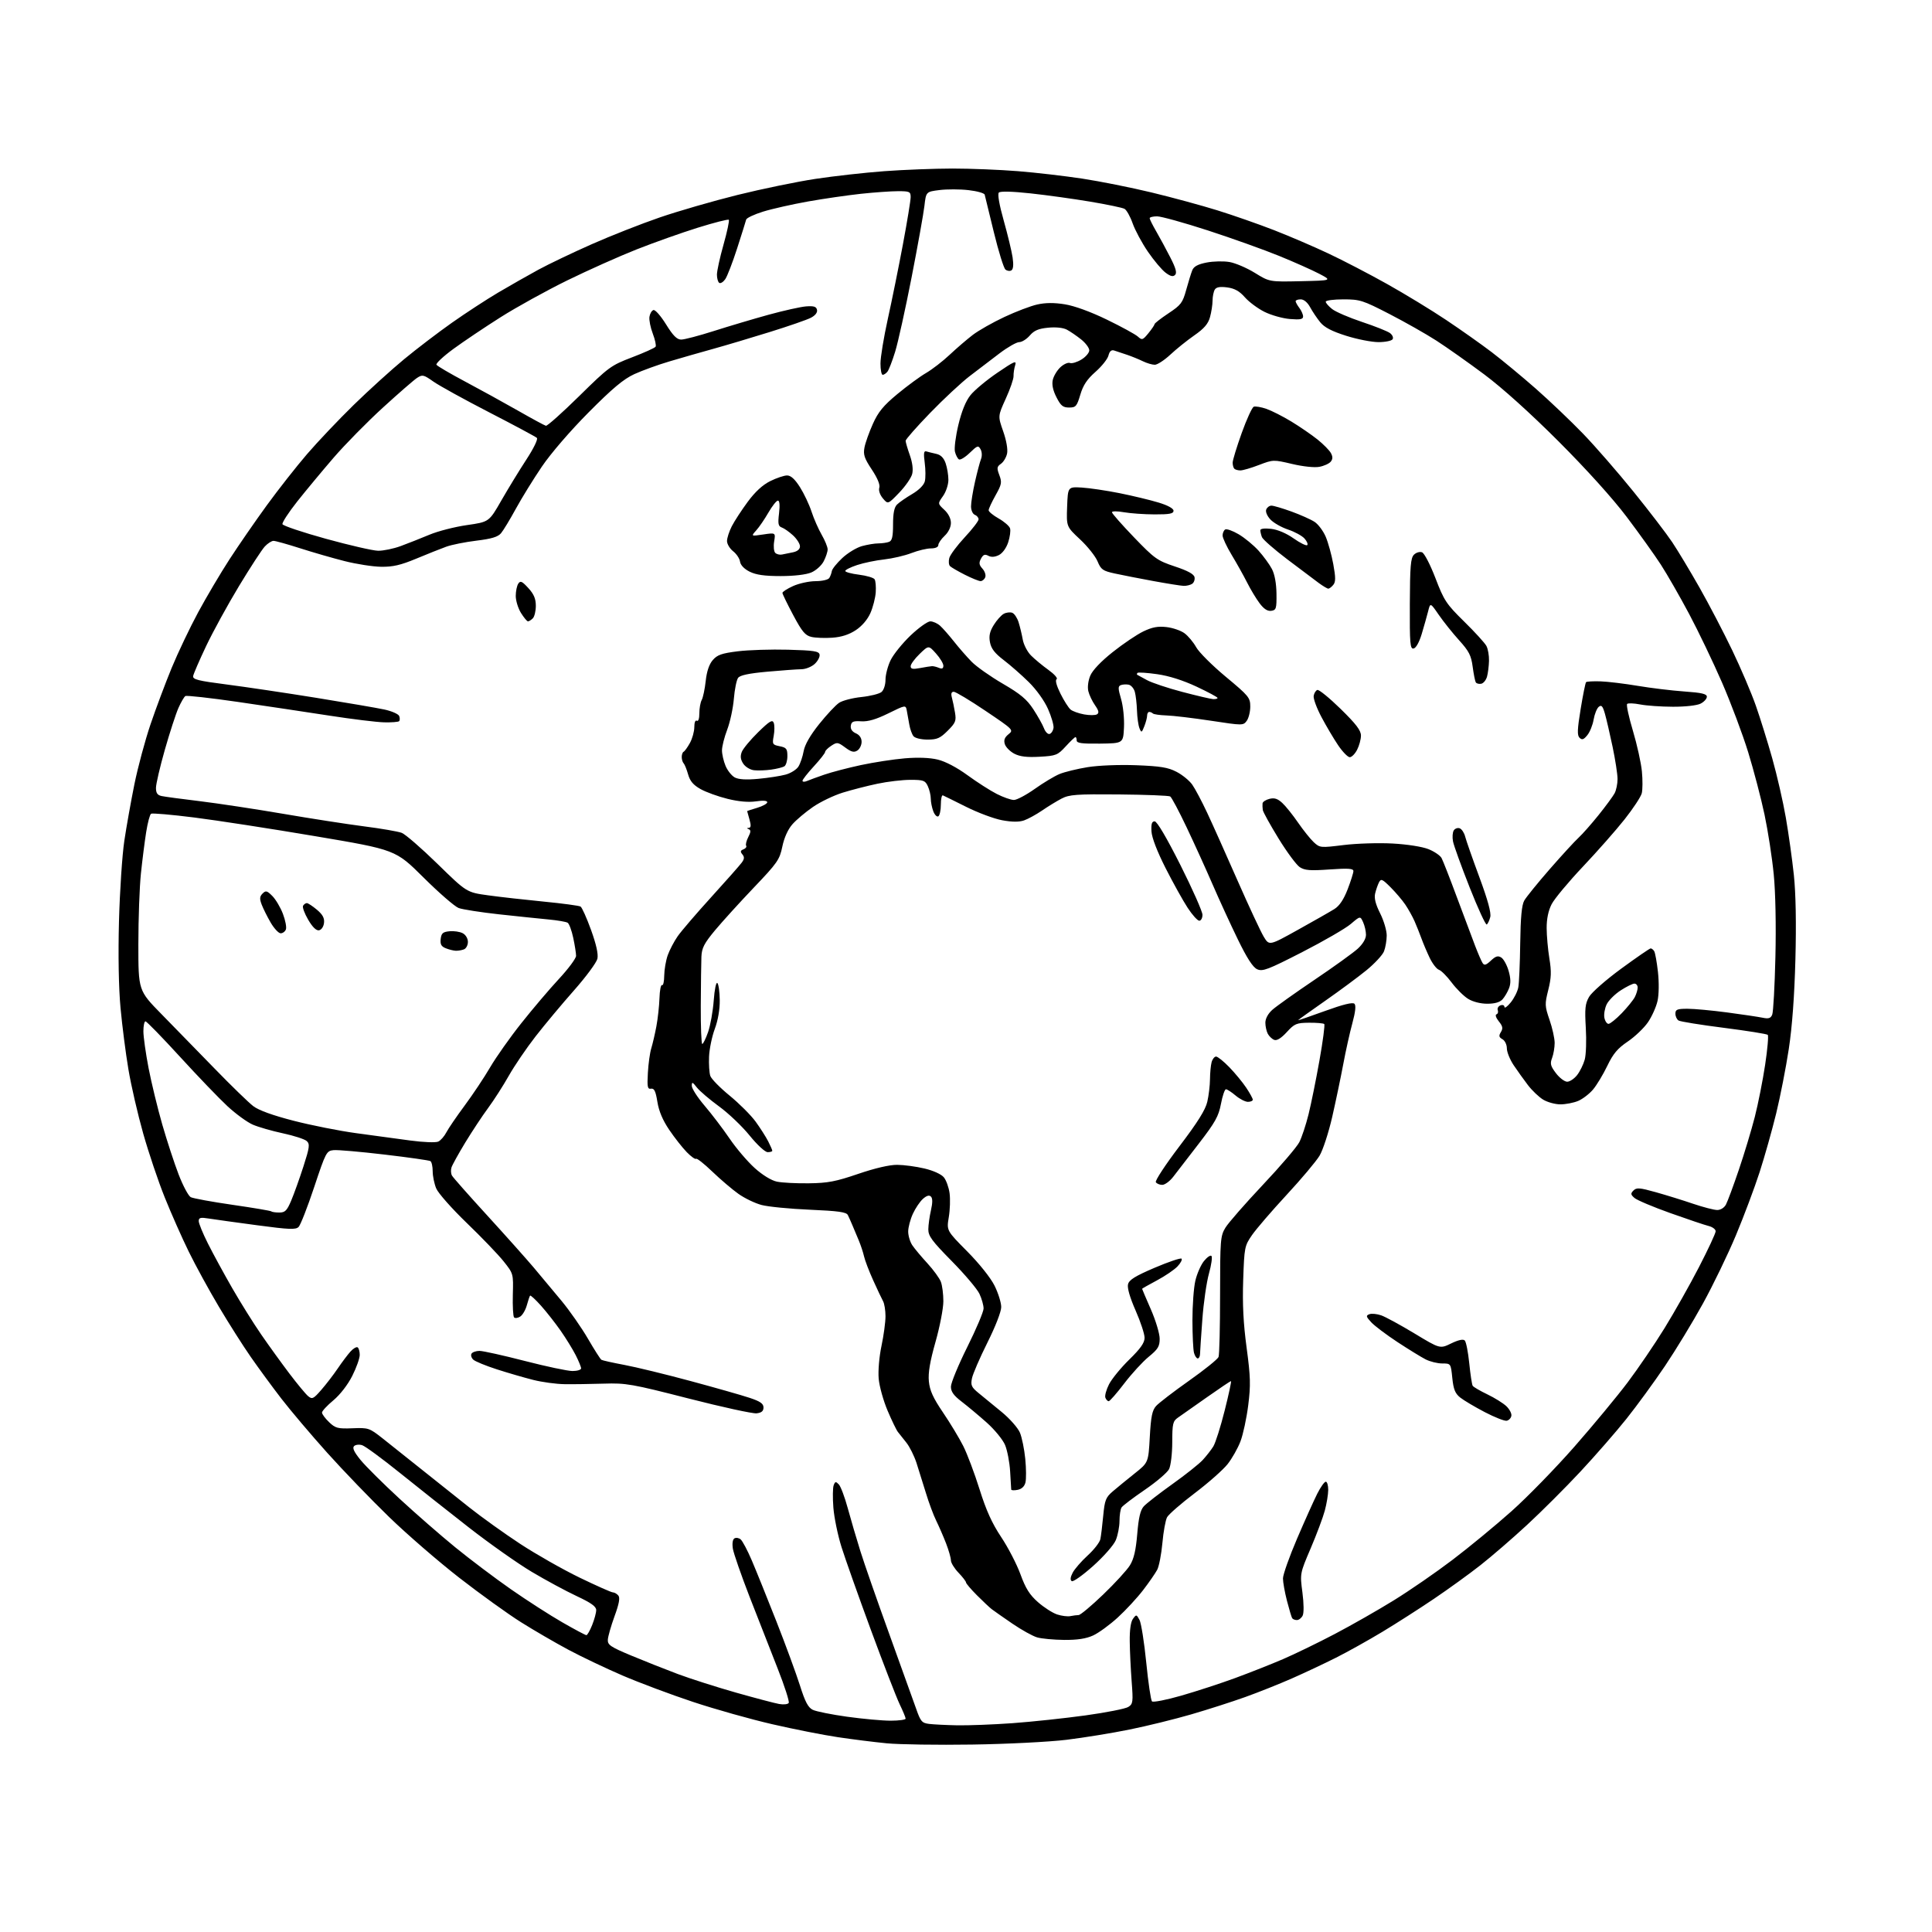 <?xml version="1.0" encoding="UTF-8" standalone="no"?>
<svg 
  version="1.1" 
  xmlns="http://www.w3.org/2000/svg" 
  xmlns:xlink="http://www.w3.org/1999/xlink" 
  xmlns:svg="http://www.w3.org/2000/svg"
  xmlns:rdf="http://www.w3.org/1999/02/22-rdf-syntax-ns#"
  xmlns:cc="http://creativecommons.org/ns#"
  xmlns:dc="http://purl.org/dc/elements/1.1/"
  viewBox="0 0 768 768"
  width="768"
  height="768"
>
<style>svg {background-color: white; }</style>"
<path stroke="none" fill="black" fill-rule="evenodd" d="M386.50,693.49C372.75,693.70 357.44,693.47 352.48,692.99C347.51,692.51 338.76,691.41 333.03,690.55C327.30,689.70 315.61,687.39 307.06,685.42C298.50,683.46 284.30,679.46 275.50,676.54C266.70,673.62 254.10,668.90 247.50,666.06C240.90,663.22 231.23,658.62 226.00,655.83C220.78,653.04 212.27,648.10 207.09,644.84C201.91,641.59 190.89,633.65 182.60,627.21C174.32,620.77 161.73,609.88 154.64,603.00C147.54,596.12 136.49,584.65 130.07,577.50C123.66,570.35 115.46,560.67 111.86,556.00C108.26,551.33 102.79,543.87 99.71,539.44C96.62,535.01 90.91,526.01 87.01,519.44C83.10,512.87 77.70,503.00 75.01,497.50C72.31,492.00 68.03,482.32 65.49,476.00C62.94,469.68 59.09,458.25 56.93,450.61C54.77,442.98 52.12,431.50 51.05,425.11C49.97,418.73 48.56,407.72 47.91,400.65C47.17,392.62 46.94,379.65 47.30,366.15C47.62,354.24 48.57,339.88 49.42,334.24C50.26,328.60 52.07,318.47 53.43,311.74C54.80,305.01 57.67,294.32 59.81,288.00C61.95,281.68 65.75,271.55 68.24,265.50C70.74,259.45 75.48,249.50 78.77,243.40C82.07,237.29 87.69,227.80 91.25,222.31C94.82,216.81 101.47,207.18 106.03,200.91C110.60,194.63 117.81,185.45 122.07,180.50C126.33,175.55 134.69,166.74 140.65,160.92C146.62,155.10 155.61,146.94 160.64,142.79C165.67,138.64 174.22,132.12 179.64,128.30C185.06,124.48 193.32,119.09 198.00,116.32C202.68,113.56 209.88,109.46 214.00,107.22C218.12,104.98 227.67,100.42 235.22,97.08C242.76,93.74 254.91,88.96 262.22,86.45C269.52,83.94 283.45,79.91 293.16,77.50C302.87,75.09 316.82,72.22 324.16,71.11C331.50,70.00 343.80,68.62 351.50,68.05C359.20,67.48 371.40,67.01 378.60,67.00C385.81,67.00 397.51,67.47 404.60,68.04C411.70,68.60 423.24,69.95 430.26,71.01C437.27,72.08 449.65,74.55 457.76,76.51C465.87,78.46 477.67,81.67 483.98,83.63C490.30,85.60 500.42,89.14 506.48,91.50C512.54,93.86 522.23,98.02 528.00,100.74C533.77,103.45 544.31,108.93 551.42,112.91C558.52,116.89 569.10,123.33 574.92,127.23C580.74,131.12 588.88,136.87 593.00,140.01C597.12,143.15 605.00,149.67 610.50,154.50C616.00,159.34 624.45,167.39 629.29,172.40C634.12,177.40 643.17,187.80 649.39,195.50C655.62,203.20 662.51,212.20 664.71,215.50C666.92,218.80 671.79,226.90 675.54,233.50C679.29,240.10 685.16,251.35 688.59,258.50C692.02,265.65 696.24,275.55 697.97,280.50C699.71,285.45 702.65,294.90 704.51,301.50C706.37,308.10 708.80,318.68 709.89,325.00C710.99,331.32 712.43,341.61 713.09,347.86C713.86,355.19 714.08,367.07 713.70,381.36C713.32,395.86 712.42,408.16 711.07,417.00C709.94,424.43 707.68,435.96 706.05,442.64C704.42,449.31 701.45,459.83 699.45,466.02C697.45,472.20 693.22,483.48 690.04,491.08C686.86,498.68 680.96,510.89 676.93,518.20C672.90,525.52 666.12,536.67 661.86,543.00C657.60,549.33 650.71,558.77 646.54,564.00C642.37,569.23 634.13,578.67 628.23,585.00C622.33,591.33 612.77,600.87 607.00,606.20C601.23,611.54 592.89,618.74 588.48,622.20C584.07,625.67 575.74,631.69 569.98,635.58C564.21,639.48 554.99,645.38 549.48,648.70C543.97,652.02 535.70,656.64 531.10,658.95C526.49,661.27 518.63,664.97 513.61,667.18C508.60,669.39 500.23,672.73 495.00,674.60C489.77,676.48 480.10,679.58 473.50,681.50C466.90,683.42 455.88,686.13 449.00,687.52C442.12,688.92 430.88,690.75 424.00,691.59C417.12,692.43 400.25,693.29 386.50,693.49zM380.50,685.84C384.90,685.92 394.80,685.54 402.50,684.99C410.20,684.43 423.25,683.04 431.50,681.90C439.75,680.76 447.41,679.25 448.51,678.54C450.38,677.36 450.48,676.59 449.85,668.38C449.48,663.50 449.13,656.32 449.09,652.44C449.03,647.92 449.49,644.71 450.37,643.51C451.69,641.71 451.78,641.72 452.97,643.94C453.64,645.20 454.85,652.82 455.65,660.87C456.45,668.91 457.48,675.87 457.93,676.33C458.38,676.78 463.65,675.75 469.63,674.03C475.61,672.31 485.23,669.17 491.00,667.05C496.77,664.93 505.32,661.55 510.00,659.54C514.67,657.53 523.96,653.02 530.62,649.52C537.29,646.02 547.87,639.99 554.12,636.12C560.38,632.26 570.86,625.03 577.41,620.05C583.96,615.08 594.49,606.40 600.82,600.76C607.15,595.12 618.44,583.53 625.91,575.01C633.39,566.49 642.89,555.01 647.03,549.51C651.17,544.00 657.76,534.33 661.66,528.00C665.56,521.67 671.74,510.73 675.38,503.68C679.02,496.63 682.00,490.23 682.00,489.45C682.00,488.67 680.76,487.74 679.25,487.36C677.74,486.99 670.88,484.68 664.00,482.23C657.12,479.78 650.70,477.07 649.72,476.20C648.19,474.86 648.14,474.44 649.34,473.23C650.55,472.02 651.81,472.12 658.25,473.93C662.38,475.09 669.04,477.15 673.05,478.52C677.07,479.88 681.38,481.00 682.64,481.00C683.97,481.00 685.42,480.09 686.09,478.83C686.73,477.63 689.03,471.45 691.19,465.08C693.36,458.71 696.22,449.23 697.56,444.00C698.89,438.77 700.74,429.44 701.67,423.27C702.60,417.09 703.07,411.73 702.71,411.37C702.35,411.01 694.50,409.76 685.28,408.58C676.05,407.41 667.94,406.10 667.25,405.67C666.56,405.23 666.00,404.01 666.00,402.94C666.00,401.29 666.72,401.00 670.81,401.00C673.46,401.00 680.55,401.66 686.56,402.46C692.58,403.26 698.90,404.20 700.61,404.55C703.06,405.06 703.87,404.80 704.48,403.35C704.91,402.33 705.48,392.05 705.75,380.49C706.05,367.97 705.79,354.68 705.09,347.60C704.46,341.07 702.81,330.38 701.43,323.84C700.05,317.31 697.12,306.14 694.93,299.02C692.74,291.90 688.05,279.42 684.52,271.29C680.98,263.16 675.09,250.88 671.43,244.00C667.77,237.12 662.73,228.35 660.25,224.50C657.76,220.65 651.64,212.10 646.66,205.50C641.08,198.11 630.66,186.57 619.55,175.45C608.32,164.22 597.16,154.17 590.00,148.83C583.67,144.11 575.13,138.08 571.01,135.42C566.90,132.77 558.46,127.99 552.27,124.80C541.71,119.36 540.59,119.00 534.01,119.00C530.15,119.00 527.00,119.42 527.00,119.93C527.00,120.44 528.15,121.76 529.55,122.86C530.96,123.97 536.29,126.26 541.41,127.97C546.53,129.67 551.52,131.66 552.51,132.38C553.50,133.11 553.99,134.21 553.59,134.85C553.20,135.48 550.68,136.00 547.99,136.00C545.30,136.00 539.51,134.87 535.12,133.48C529.41,131.68 526.48,130.15 524.82,128.11C523.54,126.54 521.73,123.85 520.80,122.13C519.75,120.20 518.31,119.00 517.05,119.00C515.92,119.00 515.01,119.34 515.03,119.75C515.05,120.16 515.72,121.37 516.53,122.44C517.34,123.51 518.00,125.03 518.00,125.81C518.00,126.93 516.84,127.15 512.73,126.81C509.84,126.57 505.30,125.29 502.64,123.96C499.99,122.64 496.48,120.03 494.85,118.17C492.69,115.71 490.78,114.65 487.84,114.25C485.00,113.87 483.54,114.12 482.91,115.10C482.43,115.87 482.02,117.85 482.01,119.50C482.00,121.15 481.54,124.11 480.99,126.08C480.26,128.74 478.64,130.62 474.75,133.32C471.86,135.33 467.57,138.78 465.21,140.99C462.85,143.19 460.07,145.00 459.04,145.00C458.01,145.00 455.89,144.37 454.33,143.61C452.77,142.85 449.93,141.68 448.00,141.03C446.07,140.37 443.77,139.60 442.88,139.33C441.77,138.99 441.06,139.62 440.63,141.33C440.29,142.70 437.97,145.62 435.48,147.81C432.12,150.77 430.56,153.11 429.44,156.90C428.06,161.53 427.65,162.00 424.98,162.00C422.55,162.00 421.68,161.30 419.96,157.92C418.57,155.21 418.08,152.90 418.49,151.04C418.83,149.51 420.18,147.24 421.50,146.00C422.82,144.76 424.54,143.99 425.32,144.29C426.10,144.59 428.15,143.98 429.87,142.93C431.59,141.89 433.00,140.24 433.00,139.26C433.00,138.29 431.54,136.34 429.75,134.91C427.96,133.49 425.42,131.75 424.10,131.05C422.64,130.27 419.75,129.96 416.66,130.26C412.82,130.63 411.08,131.37 409.36,133.37C408.11,134.82 406.22,136.00 405.16,136.00C404.09,136.00 400.58,138.00 397.36,140.44C394.14,142.88 388.80,146.95 385.50,149.48C382.20,152.00 375.11,158.60 369.75,164.14C364.39,169.67 360.00,174.66 360.00,175.22C360.00,175.77 360.75,178.34 361.66,180.91C362.70,183.84 363.06,186.63 362.61,188.40C362.23,189.95 359.90,193.30 357.44,195.86C352.97,200.50 352.97,200.50 350.96,198.11C349.77,196.69 349.19,194.97 349.54,193.87C349.91,192.70 348.82,190.07 346.56,186.66C343.59,182.18 343.10,180.72 343.64,177.89C343.99,176.03 345.50,171.80 346.98,168.50C349.10,163.76 351.14,161.27 356.71,156.65C360.58,153.44 365.72,149.66 368.13,148.27C370.53,146.87 374.75,143.62 377.50,141.03C380.25,138.45 384.39,134.89 386.69,133.13C389.00,131.37 394.64,128.17 399.23,126.02C403.82,123.86 409.71,121.62 412.33,121.04C415.59,120.31 419.04,120.28 423.30,120.97C427.11,121.58 433.54,123.92 440.00,127.06C445.77,129.86 451.31,132.89 452.30,133.78C453.98,135.30 454.26,135.21 456.52,132.45C457.84,130.83 458.94,129.21 458.96,128.85C458.98,128.49 461.47,126.56 464.48,124.55C469.45,121.26 470.12,120.38 471.54,115.21C472.40,112.07 473.49,108.56 473.96,107.40C474.57,105.91 476.22,105.03 479.66,104.36C482.32,103.84 486.42,103.75 488.77,104.16C491.12,104.57 495.65,106.51 498.84,108.48C504.64,112.06 504.64,112.06 517.07,111.78C529.50,111.50 529.50,111.50 524.50,108.87C521.75,107.42 514.55,104.21 508.50,101.74C502.45,99.27 489.72,94.72 480.20,91.62C470.69,88.53 461.58,86.00 459.95,86.00C458.33,86.00 457.01,86.34 457.01,86.75C457.02,87.16 458.19,89.53 459.63,92.00C461.06,94.47 463.58,99.13 465.22,102.34C467.41,106.61 467.92,108.48 467.11,109.29C466.30,110.10 465.29,109.86 463.34,108.40C461.87,107.31 458.72,103.57 456.34,100.10C453.95,96.62 451.22,91.54 450.25,88.80C449.29,86.06 447.82,83.45 447.00,83.01C446.18,82.56 440.10,81.29 433.50,80.18C426.90,79.07 416.21,77.58 409.75,76.88C402.37,76.08 397.64,75.96 397.06,76.55C396.49,77.14 397.22,81.38 398.99,87.66C400.56,93.24 402.15,99.83 402.52,102.29C402.96,105.23 402.80,107.00 402.05,107.47C401.43,107.86 400.36,107.71 399.67,107.14C398.99,106.58 396.92,99.90 395.07,92.31C393.21,84.71 391.58,78.00 391.43,77.39C391.29,76.78 388.39,75.96 384.99,75.58C381.59,75.19 376.41,75.18 373.46,75.55C368.12,76.22 368.12,76.22 367.47,81.86C367.11,84.96 364.81,97.76 362.36,110.31C359.91,122.86 356.97,136.13 355.84,139.81C354.71,143.49 353.33,147.06 352.77,147.75C352.21,148.44 351.36,149.00 350.88,149.00C350.39,149.00 350.00,146.97 350.00,144.49C350.00,142.01 351.32,134.03 352.93,126.74C354.54,119.46 357.24,106.13 358.93,97.11C360.62,88.10 362.00,79.66 362.00,78.36C362.00,76.19 361.59,76.00 356.96,76.00C354.19,76.00 347.55,76.47 342.21,77.04C336.87,77.62 327.39,78.99 321.15,80.10C314.91,81.22 306.90,83.02 303.35,84.12C299.80,85.22 296.76,86.65 296.61,87.31C296.45,87.96 294.84,93.10 293.03,98.71C291.22,104.33 289.09,109.85 288.30,110.98C287.51,112.11 286.44,112.77 285.93,112.46C285.42,112.14 285.00,110.67 284.99,109.19C284.99,107.71 286.17,102.32 287.62,97.21C289.06,92.09 290.00,87.67 289.71,87.37C289.41,87.08 283.84,88.50 277.33,90.53C270.83,92.56 259.88,96.45 253.00,99.17C246.12,101.89 233.75,107.42 225.50,111.46C217.25,115.51 205.32,122.09 199.00,126.10C192.68,130.10 184.22,135.78 180.21,138.72C176.20,141.66 173.18,144.49 173.50,145.00C173.82,145.51 178.90,148.49 184.79,151.62C190.68,154.75 200.11,159.94 205.75,163.15C211.38,166.37 216.44,169.11 217.00,169.25C217.55,169.39 223.51,164.07 230.25,157.44C242.00,145.87 242.86,145.25 251.29,142.03C256.12,140.19 260.32,138.29 260.61,137.82C260.91,137.34 260.40,135.00 259.49,132.61C258.57,130.21 257.98,127.22 258.16,125.96C258.35,124.69 259.06,123.47 259.74,123.25C260.43,123.02 262.67,125.57 264.74,128.91C267.54,133.43 269.08,134.98 270.77,134.99C272.02,135.00 277.87,133.46 283.77,131.58C289.67,129.70 299.45,126.79 305.50,125.12C311.55,123.46 318.28,121.96 320.46,121.79C323.54,121.57 324.51,121.88 324.78,123.19C324.99,124.25 324.06,125.43 322.31,126.33C320.77,127.13 313.43,129.67 306.00,131.98C298.57,134.29 288.45,137.31 283.50,138.68C278.55,140.05 270.73,142.29 266.13,143.66C261.53,145.02 255.23,147.31 252.13,148.73C247.87,150.69 243.45,154.39 234.00,163.91C226.71,171.24 218.94,180.26 215.39,185.50C212.03,190.45 207.38,197.99 205.05,202.25C202.72,206.52 200.07,210.89 199.16,211.97C197.93,213.43 195.40,214.19 189.40,214.92C184.95,215.46 179.55,216.54 177.40,217.32C175.26,218.09 169.90,220.23 165.50,222.06C159.26,224.66 156.18,225.37 151.50,225.30C148.20,225.25 141.68,224.24 137.00,223.05C132.32,221.87 124.36,219.57 119.31,217.95C114.25,216.33 109.49,215.00 108.73,215.00C107.97,215.00 106.40,216.01 105.25,217.25C104.09,218.49 99.48,225.57 94.99,233.00C90.51,240.42 84.64,251.13 81.95,256.80C79.26,262.47 76.94,267.84 76.78,268.73C76.55,270.08 78.68,270.63 90.00,272.08C97.42,273.04 113.40,275.41 125.50,277.36C137.60,279.31 149.89,281.42 152.82,282.05C155.74,282.68 158.39,283.85 158.69,284.64C159.00,285.44 158.98,286.35 158.66,286.68C158.33,287.00 155.65,287.21 152.69,287.14C149.74,287.07 139.94,285.87 130.91,284.47C121.88,283.07 105.52,280.62 94.55,279.02C83.58,277.43 74.19,276.38 73.69,276.69C73.19,277.00 71.94,279.15 70.92,281.45C69.90,283.76 67.47,291.22 65.53,298.03C63.59,304.84 62.00,311.66 62.00,313.19C62.00,315.26 62.57,316.08 64.25,316.44C65.49,316.71 72.35,317.63 79.50,318.49C86.65,319.36 101.50,321.61 112.50,323.49C123.50,325.38 138.03,327.63 144.78,328.50C151.54,329.36 158.25,330.52 159.69,331.07C161.13,331.62 167.53,337.17 173.91,343.40C185.50,354.73 185.50,354.73 194.00,355.90C198.68,356.55 208.63,357.67 216.13,358.40C223.62,359.13 230.22,360.02 230.78,360.37C231.35,360.72 233.22,364.90 234.95,369.67C237.03,375.43 237.88,379.26 237.48,381.10C237.14,382.62 232.96,388.28 228.18,393.69C223.40,399.09 216.51,407.34 212.88,412.01C209.25,416.68 204.47,423.71 202.25,427.64C200.04,431.56 196.34,437.33 194.03,440.46C191.72,443.58 187.64,449.76 184.95,454.18C182.26,458.61 179.80,463.07 179.47,464.09C179.14,465.12 179.24,466.59 179.69,467.35C180.14,468.12 186.41,475.22 193.64,483.12C200.87,491.03 209.19,500.36 212.14,503.84C215.09,507.33 220.11,513.35 223.31,517.22C226.50,521.09 231.19,527.81 233.72,532.16C236.25,536.52 238.65,540.29 239.07,540.54C239.48,540.80 243.57,541.71 248.16,542.57C252.75,543.42 264.60,546.31 274.50,548.98C284.40,551.65 294.98,554.66 298.00,555.67C302.22,557.07 303.50,557.96 303.50,559.50C303.50,560.94 302.73,561.59 300.74,561.82C299.22,561.99 287.07,559.34 273.74,555.93C251.10,550.13 248.87,549.74 240.00,550.02C234.78,550.18 227.77,550.28 224.44,550.23C221.10,550.19 215.47,549.42 211.94,548.53C208.40,547.64 201.90,545.75 197.50,544.33C193.10,542.92 188.88,541.18 188.13,540.48C187.38,539.77 187.07,538.70 187.44,538.10C187.81,537.49 189.24,537.00 190.62,537.00C192.00,537.00 200.10,538.80 208.62,541.00C217.14,543.20 225.67,545.00 227.56,545.00C229.45,545.00 231.00,544.53 231.00,543.96C231.00,543.39 230.04,541.03 228.86,538.71C227.68,536.39 224.99,532.02 222.88,529.00C220.77,525.98 217.25,521.49 215.06,519.04C212.87,516.59 210.92,514.79 210.71,515.04C210.51,515.29 209.92,517.03 209.41,518.90C208.90,520.76 207.72,522.77 206.79,523.36C205.86,523.95 204.77,524.10 204.36,523.70C203.96,523.29 203.74,519.21 203.86,514.63C204.09,506.31 204.08,506.29 200.19,501.40C198.04,498.70 191.46,491.85 185.55,486.16C179.65,480.47 174.19,474.30 173.41,472.44C172.63,470.58 172.00,467.50 172.00,465.59C172.00,463.68 171.59,461.87 171.10,461.56C170.60,461.25 162.40,460.08 152.86,458.96C143.33,457.83 134.22,457.04 132.61,457.20C129.78,457.49 129.52,457.99 124.88,471.93C122.24,479.86 119.46,486.96 118.71,487.72C117.56,488.87 115.02,488.77 102.31,487.07C94.05,485.97 85.42,484.77 83.14,484.41C79.69,483.85 79.00,484.02 79.00,485.40C79.00,486.31 80.63,490.30 82.63,494.27C84.62,498.25 88.97,506.23 92.28,512.00C95.60,517.77 100.80,526.10 103.84,530.50C106.87,534.90 111.92,541.88 115.05,546.02C118.18,550.15 121.53,554.20 122.50,555.00C124.10,556.32 124.59,556.09 127.73,552.48C129.64,550.29 132.57,546.48 134.25,544.00C135.93,541.52 138.20,538.50 139.30,537.28C140.39,536.06 141.68,535.30 142.15,535.59C142.62,535.88 143.00,537.23 143.00,538.59C143.00,539.95 141.66,543.71 140.02,546.96C138.26,550.45 135.19,554.42 132.52,556.65C130.03,558.72 128.00,560.92 128.00,561.52C128.00,562.13 129.26,563.84 130.81,565.32C133.35,567.75 134.25,567.99 140.14,567.76C146.46,567.51 146.82,567.63 152.08,571.77C155.06,574.12 162.00,579.65 167.50,584.05C173.00,588.45 181.55,595.26 186.50,599.18C191.45,603.11 200.62,609.67 206.87,613.77C213.13,617.87 223.70,623.87 230.37,627.11C237.04,630.34 243.01,632.99 243.63,633.00C244.25,633.00 245.22,633.56 245.80,634.25C246.54,635.15 246.10,637.52 244.28,642.50C242.88,646.35 241.68,650.55 241.62,651.84C241.51,653.87 242.71,654.68 250.90,658.10C256.08,660.26 264.40,663.56 269.40,665.44C274.41,667.31 284.80,670.63 292.50,672.82C300.20,675.00 307.95,677.05 309.71,677.36C311.48,677.68 313.20,677.49 313.53,676.94C313.87,676.40 311.88,670.23 309.12,663.23C306.35,656.23 301.34,643.43 297.98,634.78C294.63,626.14 291.64,617.53 291.33,615.66C291.00,613.60 291.23,611.97 291.93,611.54C292.57,611.15 293.69,611.32 294.42,611.93C295.15,612.54 297.14,616.29 298.84,620.27C300.54,624.24 304.94,635.15 308.62,644.50C312.30,653.85 316.51,665.33 317.99,670.00C320.04,676.51 321.24,678.78 323.09,679.68C324.41,680.33 330.58,681.57 336.78,682.43C342.99,683.29 350.75,684.00 354.03,684.00C357.32,684.00 360.00,683.63 360.00,683.19C360.00,682.74 358.93,680.15 357.62,677.44C356.32,674.72 351.19,661.48 346.22,648.00C341.26,634.52 335.99,619.67 334.52,615.00C333.05,610.33 331.59,603.27 331.28,599.33C330.97,595.39 331.03,591.37 331.40,590.40C331.98,588.88 332.26,588.84 333.44,590.07C334.20,590.86 335.79,595.10 336.99,599.50C338.19,603.90 340.43,611.55 341.98,616.50C343.52,621.45 348.70,636.30 353.48,649.50C358.26,662.70 363.06,676.06 364.16,679.19C365.94,684.31 366.46,684.92 369.32,685.28C371.07,685.50 376.10,685.75 380.50,685.84zM423.00,651.89C418.88,651.85 414.05,651.40 412.28,650.89C410.52,650.38 406.07,647.91 402.40,645.40C398.74,642.89 395.05,640.31 394.22,639.67C393.38,639.03 390.74,636.54 388.35,634.15C385.96,631.75 384.00,629.45 384.00,629.04C384.00,628.63 382.65,626.88 381.00,625.16C379.35,623.43 378.00,621.23 378.00,620.26C378.00,619.29 377.13,616.25 376.07,613.50C375.00,610.75 373.24,606.69 372.15,604.48C371.06,602.27 369.22,597.32 368.06,593.48C366.89,589.64 365.20,584.25 364.31,581.50C363.41,578.75 361.62,575.15 360.32,573.50C359.03,571.85 357.50,569.93 356.94,569.24C356.37,568.55 354.52,564.74 352.84,560.78C351.15,556.81 349.56,551.08 349.29,548.04C349.02,544.87 349.50,539.29 350.41,535.00C351.28,530.88 352.00,525.58 352.00,523.24C352.00,520.89 351.56,518.19 351.03,517.24C350.50,516.28 348.73,512.54 347.10,508.93C345.46,505.31 343.83,501.04 343.47,499.43C343.11,497.82 342.15,494.93 341.34,493.00C340.53,491.07 339.39,488.38 338.82,487.00C338.24,485.62 337.44,483.82 337.03,483.00C336.45,481.82 333.25,481.37 321.89,480.88C313.98,480.54 305.37,479.70 302.76,479.01C300.16,478.33 296.00,476.33 293.53,474.57C291.05,472.81 286.38,468.83 283.14,465.72C279.91,462.61 277.01,460.33 276.70,460.64C276.39,460.95 274.73,459.77 273.01,458.01C271.30,456.26 268.16,452.28 266.05,449.16C263.45,445.33 261.92,441.72 261.32,438.00C260.64,433.75 260.07,432.56 258.80,432.77C257.40,433.01 257.22,432.12 257.54,426.47C257.74,422.85 258.35,418.45 258.90,416.70C259.44,414.94 260.35,411.02 260.92,408.00C261.49,404.98 262.04,399.93 262.15,396.80C262.25,393.66 262.71,391.32 263.17,391.60C263.63,391.89 264.02,390.18 264.04,387.81C264.07,385.44 264.70,381.79 265.44,379.70C266.19,377.61 267.96,374.23 269.37,372.20C270.78,370.16 276.79,363.16 282.72,356.63C288.65,350.11 294.12,343.92 294.87,342.88C295.92,341.45 295.97,340.67 295.10,339.62C294.21,338.55 294.31,338.10 295.54,337.62C296.41,337.29 296.90,336.64 296.61,336.19C296.33,335.73 296.71,334.18 297.46,332.73C298.47,330.79 298.52,329.98 297.66,329.63C296.79,329.28 296.80,329.14 297.68,329.08C298.53,329.02 298.60,328.10 297.93,325.76C297.42,323.97 297.00,322.47 297.00,322.41C297.00,322.36 298.80,321.78 301.00,321.12C303.20,320.46 305.00,319.46 305.00,318.90C305.00,318.26 303.34,318.13 300.51,318.55C297.58,318.99 293.68,318.65 289.24,317.56C285.50,316.64 280.67,314.90 278.50,313.68C275.59,312.05 274.29,310.51 273.53,307.82C272.96,305.81 272.16,303.83 271.75,303.42C271.34,303.00 271.00,301.88 271.00,300.92C271.00,299.95 271.34,299.02 271.75,298.83C272.16,298.65 273.29,297.08 274.25,295.35C275.21,293.61 276.00,290.77 276.00,289.04C276.00,287.19 276.41,286.14 277.00,286.50C277.60,286.87 278.00,285.67 278.00,283.55C278.00,281.58 278.43,279.19 278.95,278.24C279.47,277.28 280.18,273.90 280.53,270.72C280.94,266.90 281.89,264.07 283.33,262.40C285.13,260.31 286.88,259.70 293.28,258.90C297.55,258.37 306.55,258.09 313.27,258.27C323.53,258.55 325.54,258.86 325.80,260.21C325.97,261.10 325.10,262.76 323.87,263.91C322.63,265.06 320.25,266.02 318.56,266.03C316.88,266.05 310.78,266.49 305.00,267.01C297.64,267.68 294.17,268.41 293.40,269.47C292.79,270.30 292.03,274.04 291.72,277.78C291.41,281.52 290.22,287.04 289.08,290.04C287.93,293.04 287.00,296.75 287.00,298.28C287.00,299.81 287.64,302.59 288.42,304.45C289.19,306.31 290.85,308.38 292.09,309.05C293.61,309.86 296.64,310.04 301.42,309.60C305.32,309.24 310.19,308.49 312.25,307.93C314.32,307.38 316.63,305.93 317.39,304.71C318.15,303.49 319.08,300.75 319.46,298.61C319.91,296.06 322.03,292.34 325.62,287.85C328.64,284.07 332.22,280.25 333.58,279.36C334.94,278.47 338.92,277.44 342.42,277.08C345.93,276.71 349.51,275.82 350.40,275.09C351.32,274.32 352.00,272.24 352.00,270.19C352.00,268.23 352.91,264.75 354.03,262.44C355.14,260.14 358.71,255.72 361.95,252.62C365.20,249.53 368.74,247.00 369.81,247.00C370.89,247.00 372.65,247.79 373.71,248.75C374.78,249.71 377.25,252.53 379.21,255.00C381.16,257.48 384.32,261.09 386.23,263.04C388.13,264.99 393.70,268.91 398.59,271.76C405.64,275.86 408.18,277.99 410.75,281.92C412.54,284.66 414.46,288.08 415.01,289.53C415.56,290.98 416.57,291.98 417.26,291.75C417.94,291.53 418.63,290.46 418.79,289.39C418.95,288.31 417.97,284.92 416.61,281.84C415.16,278.56 411.99,274.13 408.95,271.14C406.10,268.33 401.61,264.39 398.97,262.38C395.43,259.68 394.00,257.83 393.53,255.31C393.05,252.77 393.44,251.03 395.04,248.44C396.21,246.54 398.01,244.53 399.02,243.99C400.03,243.45 401.54,243.27 402.38,243.59C403.22,243.91 404.35,245.60 404.90,247.34C405.45,249.08 406.19,252.17 406.56,254.22C406.92,256.26 408.40,259.13 409.86,260.58C411.31,262.04 414.42,264.61 416.77,266.30C419.11,267.98 420.58,269.64 420.02,269.99C419.39,270.38 419.98,272.57 421.55,275.73C422.95,278.54 424.76,281.38 425.57,282.06C426.38,282.73 428.80,283.60 430.95,283.99C433.10,284.38 435.40,284.37 436.07,283.96C436.97,283.40 436.77,282.47 435.29,280.35C434.19,278.78 432.99,276.27 432.63,274.76C432.24,273.15 432.56,270.60 433.40,268.59C434.29,266.46 437.66,262.91 442.30,259.23C446.40,255.96 451.87,252.27 454.45,251.02C458.00,249.31 460.24,248.88 463.68,249.27C466.18,249.55 469.41,250.66 470.86,251.73C472.31,252.80 474.40,255.30 475.50,257.28C476.60,259.27 481.89,264.55 487.25,269.01C496.41,276.62 497.00,277.34 497.00,280.86C497.00,282.93 496.37,285.48 495.60,286.54C494.21,288.43 494.01,288.43 481.35,286.50C474.28,285.43 466.34,284.48 463.71,284.40C461.07,284.31 458.63,283.96 458.29,283.62C457.95,283.28 457.29,283.00 456.83,283.00C456.38,283.00 456.00,283.65 456.00,284.43C456.00,285.22 455.50,287.14 454.89,288.68C453.86,291.30 453.72,291.36 452.96,289.50C452.51,288.40 452.06,285.25 451.97,282.50C451.88,279.75 451.49,276.38 451.11,275.01C450.72,273.63 449.62,272.36 448.65,272.17C447.68,271.98 446.28,272.06 445.53,272.35C444.40,272.78 444.42,273.69 445.64,277.85C446.46,280.63 446.97,285.62 446.80,289.15C446.50,295.48 446.50,295.48 437.25,295.60C430.06,295.69 428.00,295.41 428.00,294.36C428.00,293.61 427.78,293.00 427.51,293.00C427.25,293.00 425.50,294.67 423.63,296.71C420.43,300.20 419.80,300.45 413.26,300.82C408.22,301.10 405.45,300.77 403.22,299.62C401.53,298.74 399.83,297.03 399.44,295.82C398.94,294.22 399.33,293.15 400.88,291.89C403.00,290.18 402.90,290.08 391.76,282.58C385.57,278.40 379.89,274.99 379.13,274.99C378.20,275.00 377.96,275.71 378.38,277.25C378.72,278.49 379.28,281.18 379.62,283.23C380.18,286.55 379.87,287.33 376.72,290.48C373.74,293.46 372.51,294.00 368.72,294.00C366.19,294.00 363.76,293.42 363.13,292.65C362.51,291.91 361.75,289.78 361.44,287.90C361.13,286.03 360.67,283.53 360.44,282.34C360.01,280.22 359.90,280.24 353.12,283.58C348.28,285.96 345.09,286.90 342.37,286.73C339.17,286.54 338.45,286.84 338.21,288.50C338.03,289.79 338.73,290.85 340.21,291.50C341.68,292.14 342.50,293.36 342.50,294.89C342.50,296.21 341.73,297.77 340.79,298.36C339.46,299.20 338.40,298.93 335.98,297.14C333.07,294.99 332.73,294.95 330.44,296.45C329.10,297.33 328.00,298.43 328.00,298.90C328.00,299.38 325.98,301.95 323.51,304.63C321.04,307.31 319.02,309.89 319.01,310.36C319.00,310.83 319.79,310.88 320.75,310.47C321.71,310.05 324.85,308.91 327.72,307.92C330.59,306.93 337.12,305.23 342.22,304.13C347.32,303.04 355.17,301.83 359.66,301.45C364.90,301.01 369.59,301.18 372.77,301.95C375.82,302.68 380.38,305.08 384.61,308.17C388.40,310.93 393.62,314.28 396.22,315.60C398.81,316.92 401.88,318.00 403.04,318.00C404.19,318.00 407.92,316.02 411.32,313.61C414.72,311.19 419.15,308.53 421.17,307.69C423.18,306.86 428.21,305.63 432.34,304.96C436.67,304.26 444.88,303.94 451.68,304.19C461.24,304.56 464.30,305.05 467.67,306.80C469.96,307.98 472.77,310.27 473.92,311.88C475.06,313.49 477.76,318.57 479.90,323.16C482.05,327.74 487.48,339.88 491.98,350.12C496.48,360.36 501.15,370.36 502.35,372.35C504.53,375.97 504.53,375.97 516.01,369.58C522.33,366.07 528.83,362.37 530.45,361.35C532.45,360.09 534.13,357.59 535.70,353.54C536.96,350.26 538.00,346.98 538.00,346.27C538.00,345.24 536.00,345.10 528.54,345.62C520.82,346.17 518.65,346.00 516.68,344.71C515.36,343.85 511.56,338.71 508.24,333.31C504.92,327.90 502.10,322.81 501.98,321.99C501.86,321.17 501.82,319.99 501.88,319.36C501.95,318.73 503.18,317.92 504.63,317.56C506.60,317.06 507.89,317.48 509.74,319.20C511.11,320.46 513.92,323.98 516.00,327.00C518.08,330.02 520.89,333.53 522.24,334.79C524.66,337.03 524.92,337.05 534.10,335.92C539.27,335.28 548.03,335.01 553.56,335.31C559.41,335.63 565.39,336.57 567.84,337.55C570.16,338.48 572.51,340.08 573.05,341.10C573.60,342.12 576.35,349.15 579.16,356.73C581.97,364.30 585.23,372.98 586.39,376.00C587.55,379.02 588.88,382.10 589.36,382.83C590.03,383.87 590.73,383.66 592.65,381.86C594.56,380.07 595.46,379.80 596.78,380.63C597.71,381.22 599.02,383.59 599.69,385.91C600.55,388.89 600.61,390.90 599.88,392.81C599.32,394.29 598.15,396.28 597.28,397.25C596.21,398.42 594.21,399.00 591.21,399.00C588.53,399.00 585.48,398.22 583.60,397.06C581.88,396.00 578.93,393.08 577.05,390.57C575.18,388.07 572.90,385.79 571.99,385.50C571.08,385.21 569.43,383.07 568.31,380.74C567.20,378.41 565.72,374.93 565.03,373.00C564.33,371.07 563.10,368.00 562.30,366.17C561.49,364.34 559.84,361.38 558.64,359.61C557.43,357.83 554.79,354.72 552.76,352.69C549.48,349.42 548.97,349.20 548.17,350.75C547.68,351.71 546.99,353.70 546.64,355.17C546.20,357.03 546.80,359.43 548.64,363.09C550.09,365.97 551.26,369.95 551.24,371.92C551.22,373.89 550.74,376.70 550.16,378.17C549.59,379.63 546.46,383.01 543.21,385.67C539.96,388.32 532.51,393.84 526.65,397.93C520.79,402.02 516.00,405.45 516.00,405.56C516.00,405.68 520.81,404.02 526.70,401.88C533.89,399.27 537.73,398.33 538.41,399.01C539.08,399.68 538.81,402.23 537.58,406.76C536.57,410.47 534.94,417.77 533.97,423.00C532.99,428.23 531.02,437.64 529.59,443.93C528.15,450.22 525.88,457.19 524.53,459.43C523.18,461.67 517.29,468.68 511.43,475.00C505.58,481.32 499.40,488.50 497.71,490.94C494.74,495.25 494.63,495.79 494.19,508.79C493.86,518.39 494.25,526.06 495.55,535.74C497.11,547.35 497.20,550.61 496.19,558.61C495.54,563.75 494.16,570.20 493.11,572.95C492.07,575.69 489.75,579.79 487.97,582.04C486.18,584.29 480.30,589.49 474.89,593.58C469.48,597.68 464.55,601.98 463.93,603.13C463.31,604.28 462.47,608.89 462.07,613.38C461.66,617.86 460.73,622.65 460.01,624.01C459.28,625.38 456.77,629.02 454.41,632.09C452.05,635.17 447.51,640.08 444.31,643.00C441.12,645.92 436.70,649.14 434.50,650.14C431.71,651.41 428.24,651.94 423.00,651.89zM233.10,650.00C233.48,650.00 234.51,648.19 235.39,645.98C236.28,643.77 237.00,641.09 237.00,640.03C237.00,638.61 234.98,637.16 229.25,634.48C224.99,632.49 216.95,628.15 211.39,624.84C205.83,621.53 194.55,613.57 186.33,607.16C178.10,600.75 165.70,590.93 158.76,585.34C151.82,579.75 145.16,574.87 143.97,574.49C142.78,574.11 141.32,574.28 140.74,574.86C140.00,575.60 140.78,577.25 143.36,580.40C145.38,582.86 152.32,589.76 158.77,595.71C165.22,601.67 175.22,610.39 181.00,615.10C186.78,619.81 196.72,627.31 203.10,631.76C209.48,636.21 218.69,642.13 223.56,644.92C228.43,647.72 232.72,650.00 233.10,650.00zM515.52,644.00C514.75,644.00 513.91,643.66 513.65,643.24C513.39,642.82 512.46,639.72 511.59,636.35C510.72,632.97 510.00,628.97 510.00,627.46C510.00,625.94 512.53,618.81 515.62,611.60C518.71,604.40 522.32,596.36 523.64,593.75C524.96,591.14 526.48,589.00 527.02,589.00C527.56,589.00 527.99,590.46 527.99,592.25C527.98,594.04 527.37,597.75 526.63,600.50C525.89,603.25 523.36,610.00 521.01,615.50C516.74,625.50 516.74,625.50 517.73,633.00C518.31,637.44 518.35,641.21 517.82,642.25C517.33,643.21 516.30,644.00 515.52,644.00zM425.50,642.43C426.60,642.21 428.07,642.02 428.77,642.01C429.47,642.01 433.87,638.33 438.53,633.85C443.20,629.37 447.99,624.14 449.17,622.22C450.73,619.71 451.53,616.24 452.07,609.80C452.61,603.29 453.31,600.31 454.65,598.81C455.67,597.68 460.77,593.71 466.00,589.98C471.23,586.26 476.68,581.92 478.12,580.35C479.56,578.78 481.44,576.38 482.30,575.00C483.16,573.62 485.20,567.21 486.82,560.75C488.45,554.29 489.58,549.00 489.34,549.00C489.10,549.00 484.76,551.92 479.70,555.48C474.64,559.04 469.49,562.67 468.25,563.53C466.23,564.93 466.00,565.93 465.99,573.30C465.98,577.85 465.41,582.61 464.72,584.00C464.02,585.38 459.67,589.09 455.04,592.25C450.41,595.41 446.27,598.56 445.83,599.25C445.39,599.94 445.02,602.36 445.02,604.63C445.01,606.90 444.34,610.33 443.54,612.25C442.73,614.19 438.74,618.74 434.58,622.46C430.46,626.15 426.62,628.88 426.05,628.53C425.35,628.10 425.47,626.99 426.40,625.19C427.17,623.71 429.85,620.63 432.35,618.34C434.86,616.06 437.13,613.14 437.41,611.85C437.68,610.56 438.19,606.36 438.55,602.52C439.14,596.31 439.56,595.23 442.35,592.84C444.08,591.35 447.98,588.17 451.00,585.76C456.50,581.39 456.50,581.39 457.06,571.24C457.51,563.12 458.01,560.64 459.56,558.91C460.63,557.72 466.51,553.20 472.64,548.87C478.77,544.55 484.06,540.29 484.39,539.42C484.73,538.55 485.00,527.41 485.00,514.67C485.01,492.78 485.13,491.31 487.14,488.00C488.31,486.08 495.00,478.43 502.00,471.00C509.00,463.58 515.53,455.94 516.50,454.03C517.48,452.12 519.12,447.17 520.15,443.03C521.18,438.89 523.14,429.23 524.50,421.57C525.87,413.92 526.72,407.39 526.41,407.07C526.09,406.76 523.36,406.52 520.35,406.55C515.35,406.60 514.58,406.93 511.50,410.30C509.28,412.71 507.57,413.77 506.53,413.37C505.66,413.04 504.51,411.95 503.97,410.95C503.44,409.95 503.00,407.96 503.00,406.52C503.00,404.93 504.08,402.93 505.75,401.44C507.26,400.08 514.80,394.72 522.50,389.52C530.20,384.33 537.96,378.74 539.75,377.10C541.76,375.25 543.00,373.16 543.00,371.60C543.00,370.22 542.49,367.97 541.86,366.59C540.72,364.09 540.72,364.09 536.97,367.29C534.90,369.06 526.23,374.08 517.70,378.45C503.99,385.48 501.90,386.27 499.74,385.29C498.03,384.51 495.70,380.90 492.02,373.34C489.12,367.38 484.61,357.55 481.99,351.50C479.37,345.45 474.74,335.27 471.70,328.87C468.67,322.47 465.73,316.95 465.17,316.60C464.61,316.26 455.45,315.90 444.82,315.80C427.83,315.65 425.08,315.85 422.00,317.45C420.07,318.46 416.58,320.59 414.24,322.20C411.89,323.80 408.67,325.57 407.08,326.12C405.10,326.81 402.33,326.79 398.36,326.06C395.16,325.47 388.73,323.07 384.08,320.74C379.42,318.41 375.25,316.35 374.81,316.17C374.36,315.98 374.00,317.64 374.00,319.86C374.00,322.07 373.55,324.16 373.00,324.50C372.45,324.84 371.55,323.94 371.00,322.50C370.45,321.05 370.00,318.80 370.00,317.48C370.00,316.17 369.48,313.95 368.84,312.55C367.79,310.25 367.12,310.00 361.90,310.00C358.73,310.00 352.84,310.69 348.82,311.54C344.79,312.38 338.58,313.98 335.02,315.08C331.45,316.18 326.11,318.75 323.16,320.78C320.20,322.82 316.52,325.92 314.98,327.68C313.21,329.69 311.73,332.98 310.99,336.53C309.91,341.75 309.04,343.00 299.65,352.84C294.06,358.70 287.13,366.34 284.24,369.80C279.91,375.01 278.97,376.84 278.82,380.30C278.73,382.61 278.62,391.36 278.57,399.75C278.53,408.14 278.80,415.00 279.16,415.00C279.52,415.00 280.56,412.86 281.48,410.25C282.39,407.64 283.40,401.99 283.72,397.70C284.05,393.24 284.67,390.27 285.17,390.77C285.65,391.25 286.07,394.31 286.11,397.57C286.16,401.24 285.41,405.59 284.14,409.00C283.02,412.02 281.99,416.98 281.86,420.00C281.73,423.02 281.95,426.48 282.35,427.67C282.75,428.87 286.21,432.40 290.04,435.53C293.86,438.66 298.51,443.31 300.37,445.86C302.22,448.41 304.47,451.94 305.37,453.70C306.27,455.46 307.00,457.15 307.00,457.45C307.00,457.75 306.18,458.00 305.17,458.00C304.13,458.00 301.04,455.15 297.95,451.35C294.99,447.69 289.52,442.49 285.80,439.79C282.09,437.08 278.13,433.71 277.02,432.30C275.25,430.04 275.00,429.97 275.00,431.66C275.00,432.72 277.29,436.27 280.09,439.54C282.89,442.82 287.36,448.69 290.01,452.58C292.66,456.48 297.16,461.75 299.99,464.30C303.10,467.10 306.60,469.25 308.82,469.72C310.85,470.15 316.56,470.45 321.52,470.38C329.08,470.29 332.25,469.68 341.17,466.63C347.83,464.36 353.62,463.01 356.66,463.04C359.32,463.06 364.20,463.71 367.50,464.50C371.05,465.34 374.19,466.78 375.20,468.01C376.13,469.15 377.15,471.98 377.47,474.29C377.79,476.61 377.65,480.90 377.16,483.83C376.27,489.17 376.27,489.17 384.48,497.45C389.27,502.28 393.80,507.96 395.34,511.06C396.80,513.99 398.00,517.82 398.00,519.57C398.00,521.41 395.70,527.33 392.50,533.73C389.48,539.77 386.72,546.15 386.37,547.91C385.81,550.68 386.17,551.45 389.05,553.80C390.88,555.28 394.99,558.65 398.19,561.29C401.39,563.92 404.65,567.62 405.44,569.51C406.23,571.40 407.18,576.08 407.56,579.91C407.94,583.74 407.97,587.98 407.63,589.32C407.24,590.89 406.12,591.93 404.51,592.24C403.13,592.51 401.99,592.45 401.97,592.11C401.96,591.78 401.77,588.52 401.54,584.88C401.32,581.23 400.41,576.52 399.53,574.41C398.65,572.30 395.38,568.31 392.28,565.54C389.17,562.77 384.68,559.02 382.31,557.20C379.10,554.75 378.00,553.22 378.01,551.20C378.01,549.72 380.93,542.65 384.49,535.50C388.06,528.35 390.98,521.44 390.99,520.15C390.99,518.86 390.25,516.22 389.33,514.29C388.42,512.36 383.47,506.51 378.33,501.30C370.47,493.33 369.00,491.33 369.02,488.67C369.04,486.93 369.51,483.52 370.07,481.09C370.75,478.10 370.75,476.35 370.06,475.66C369.37,474.97 368.35,475.27 366.88,476.57C365.69,477.63 363.89,480.30 362.88,482.50C361.87,484.70 361.03,487.86 361.02,489.53C361.01,491.19 361.75,493.67 362.67,495.03C363.59,496.39 366.30,499.63 368.69,502.22C371.07,504.82 373.47,508.11 374.01,509.54C374.56,510.96 375.00,514.44 375.00,517.27C375.00,520.10 373.60,527.35 371.89,533.39C369.67,541.23 368.91,545.72 369.24,549.12C369.59,552.75 370.91,555.66 374.85,561.47C377.69,565.65 381.30,571.64 382.89,574.78C384.48,577.93 387.40,585.67 389.38,592.00C392.01,600.39 394.33,605.52 397.97,610.99C400.72,615.10 404.17,621.76 405.64,625.78C407.69,631.42 409.29,633.97 412.62,636.89C414.99,638.98 418.41,641.17 420.22,641.77C422.02,642.36 424.40,642.66 425.50,642.43zM598.93,564.77C598.08,564.94 594.15,563.39 590.20,561.33C586.24,559.26 581.86,556.66 580.45,555.54C578.43,553.92 577.78,552.30 577.31,547.75C576.72,542.00 576.72,542.00 573.31,542.00C571.44,542.00 568.46,541.27 566.70,540.37C564.94,539.47 559.90,536.37 555.50,533.48C551.10,530.59 546.42,527.06 545.10,525.64C543.01,523.38 542.91,522.97 544.34,522.42C545.24,522.08 547.36,522.28 549.05,522.87C550.75,523.46 556.70,526.70 562.28,530.07C572.42,536.20 572.42,536.20 576.85,534.04C579.73,532.64 581.63,532.23 582.26,532.86C582.80,533.40 583.60,537.46 584.05,541.90C584.50,546.34 585.11,550.37 585.41,550.86C585.71,551.35 588.33,552.88 591.23,554.27C594.13,555.66 597.54,557.78 598.81,558.99C600.07,560.20 600.97,561.92 600.79,562.83C600.62,563.74 599.78,564.61 598.93,564.77zM440.73,557.00C440.29,557.00 439.69,556.37 439.40,555.60C439.10,554.83 439.76,552.43 440.86,550.27C441.97,548.11 445.59,543.68 448.93,540.42C453.37,536.08 454.99,533.78 454.99,531.80C455.00,530.31 453.39,525.43 451.42,520.95C449.14,515.76 448.04,511.97 448.41,510.51C448.85,508.75 451.25,507.26 459.00,503.95C464.50,501.60 469.31,499.98 469.68,500.34C470.04,500.71 469.33,502.09 468.08,503.41C466.84,504.73 463.17,507.23 459.91,508.97C456.66,510.70 454.00,512.21 454.00,512.32C454.00,512.43 455.57,516.12 457.49,520.51C459.41,524.90 460.98,530.13 460.99,532.13C461.00,535.21 460.34,536.30 456.63,539.34C454.22,541.31 449.84,546.09 446.89,549.96C443.94,553.83 441.16,557.00 440.73,557.00zM476.12,540.00C475.63,540.00 474.96,538.99 474.63,537.75C474.30,536.51 474.02,530.70 474.01,524.83C474.01,518.96 474.52,511.90 475.16,509.15C475.79,506.40 477.33,502.87 478.57,501.32C479.81,499.77 481.16,498.84 481.57,499.25C481.99,499.66 481.54,502.81 480.58,506.25C479.62,509.69 478.43,517.90 477.95,524.50C477.46,531.10 477.05,537.29 477.03,538.25C477.01,539.21 476.60,540.00 476.12,540.00zM111.04,482.00C113.33,482.00 114.07,481.25 115.76,477.25C116.87,474.64 119.04,468.56 120.60,463.74C123.06,456.10 123.23,454.81 121.96,453.61C121.16,452.85 116.90,451.46 112.50,450.52C108.10,449.58 102.69,448.02 100.48,447.06C98.26,446.10 93.75,442.81 90.45,439.76C87.15,436.70 78.65,427.86 71.56,420.10C64.47,412.35 58.29,406.00 57.83,406.00C57.37,406.00 57.00,407.78 57.00,409.95C57.00,412.12 57.93,418.71 59.06,424.59C60.20,430.47 62.65,440.56 64.51,447.03C66.37,453.49 69.30,462.43 71.02,466.90C72.74,471.36 74.90,475.41 75.82,475.89C76.75,476.38 84.23,477.75 92.47,478.94C100.70,480.13 107.63,481.30 107.88,481.55C108.13,481.80 109.55,482.00 111.04,482.00zM462.02,471.00C460.97,471.00 459.82,470.52 459.46,469.93C459.10,469.35 463.32,462.92 468.85,455.65C476.08,446.13 479.18,441.19 479.92,437.97C480.49,435.51 480.97,431.48 480.99,429.00C481.01,426.52 481.30,423.49 481.63,422.25C481.96,421.01 482.76,420.00 483.41,420.00C484.05,420.00 486.43,421.91 488.70,424.25C490.96,426.59 493.98,430.25 495.40,432.39C496.83,434.53 498.00,436.67 498.00,437.14C498.00,437.61 497.13,438.00 496.08,438.00C495.02,438.00 492.82,436.88 491.18,435.50C489.55,434.12 487.82,433.00 487.33,433.00C486.85,433.00 485.96,435.61 485.35,438.81C484.42,443.73 483.07,446.14 476.58,454.56C472.36,460.03 467.78,465.96 466.41,467.75C465.04,469.54 463.06,471.00 462.02,471.00zM174.24,453.79C175.20,453.32 176.63,451.68 177.43,450.14C178.22,448.60 181.52,443.78 184.75,439.42C187.98,435.06 192.53,428.23 194.86,424.24C197.20,420.24 202.76,412.36 207.23,406.74C211.69,401.11 218.42,393.19 222.17,389.15C225.93,385.11 229.00,380.97 229.00,379.95C229.00,378.93 228.49,375.71 227.87,372.80C227.25,369.88 226.25,367.19 225.65,366.81C225.05,366.42 221.62,365.84 218.03,365.50C214.44,365.16 205.57,364.24 198.32,363.45C191.08,362.65 183.88,361.53 182.32,360.95C180.77,360.37 174.50,354.93 168.38,348.85C157.26,337.79 157.26,337.79 125.38,332.41C107.85,329.44 86.17,326.10 77.22,324.97C68.26,323.84 60.54,323.17 60.06,323.47C59.57,323.76 58.70,327.04 58.11,330.75C57.52,334.46 56.58,341.87 56.02,347.21C55.46,352.55 55.00,365.21 55.00,375.34C55.00,393.76 55.00,393.76 64.25,403.19C69.34,408.38 78.86,418.15 85.42,424.89C91.97,431.64 98.84,438.30 100.68,439.71C102.87,441.38 108.42,443.38 116.76,445.53C123.77,447.33 134.90,449.54 141.50,450.44C148.10,451.34 157.78,452.66 163.00,453.36C168.45,454.09 173.24,454.27 174.24,453.79zM620.28,439.00C618.20,438.99 615.12,438.15 613.43,437.12C611.75,436.10 609.03,433.51 607.40,431.38C605.77,429.24 603.21,425.68 601.72,423.45C600.22,421.22 599.00,418.20 599.00,416.75C599.00,415.27 598.23,413.66 597.25,413.11C595.84,412.31 595.72,411.75 596.63,410.26C597.53,408.79 597.36,407.93 595.79,405.99C594.69,404.63 594.28,403.41 594.86,403.21C595.42,403.03 595.66,402.28 595.39,401.56C595.11,400.85 595.59,399.99 596.44,399.66C597.32,399.32 598.02,399.59 598.04,400.28C598.06,400.95 599.18,400.15 600.53,398.50C601.88,396.85 603.24,394.15 603.55,392.50C603.86,390.85 604.20,382.98 604.31,375.00C604.45,364.69 604.91,359.78 605.91,358.00C606.69,356.62 611.24,351.00 616.04,345.50C620.84,340.00 626.00,334.38 627.51,333.00C629.01,331.62 632.59,327.57 635.46,324.00C638.33,320.43 641.20,316.52 641.84,315.32C642.48,314.11 643.00,311.58 643.00,309.68C643.00,307.78 642.11,302.01 641.03,296.86C639.95,291.71 638.57,285.78 637.97,283.68C637.09,280.63 636.60,280.09 635.51,280.99C634.77,281.61 633.86,283.89 633.49,286.05C633.12,288.22 632.00,291.01 630.98,292.25C629.53,294.03 628.88,294.24 627.90,293.28C626.91,292.30 627.00,289.98 628.33,281.86C629.25,276.25 630.22,271.44 630.49,271.17C630.76,270.90 633.35,270.76 636.24,270.85C639.13,270.95 645.77,271.75 651.00,272.63C656.23,273.51 664.55,274.52 669.50,274.87C676.47,275.36 678.50,275.83 678.50,276.97C678.50,277.78 677.38,279.01 676.00,279.71C674.55,280.44 669.93,280.96 665.00,280.94C660.33,280.93 654.48,280.52 652.00,280.03C649.52,279.55 647.19,279.45 646.81,279.83C646.43,280.20 647.46,285.00 649.11,290.50C650.75,296.00 652.36,303.27 652.68,306.64C653.01,310.02 652.98,313.93 652.63,315.33C652.28,316.73 649.21,321.39 645.81,325.69C642.41,329.99 634.95,338.45 629.23,344.50C623.51,350.55 617.92,357.26 616.81,359.41C615.49,361.97 614.81,365.23 614.82,368.91C614.83,371.98 615.32,377.42 615.90,381.00C616.76,386.20 616.67,388.70 615.46,393.52C614.04,399.18 614.07,399.89 615.97,405.43C617.09,408.66 618.00,412.79 618.00,414.59C618.00,416.39 617.54,419.08 616.98,420.56C616.11,422.83 616.36,423.78 618.53,426.63C619.94,428.48 621.95,430.00 622.98,430.00C624.01,430.00 625.78,428.82 626.91,427.38C628.04,425.95 629.41,423.17 629.95,421.23C630.49,419.28 630.68,413.59 630.38,408.59C629.93,400.95 630.13,398.99 631.67,396.29C632.68,394.51 638.40,389.49 644.48,385.04C650.52,380.62 655.78,377.00 656.17,377.00C656.56,377.00 657.19,377.50 657.57,378.11C657.95,378.72 658.62,382.44 659.06,386.36C659.52,390.52 659.46,395.32 658.90,397.86C658.37,400.26 656.65,404.09 655.08,406.38C653.51,408.66 649.90,412.10 647.07,414.02C643.02,416.75 641.26,418.84 638.92,423.71C637.28,427.13 634.73,431.35 633.26,433.10C631.79,434.84 629.12,436.89 627.33,437.64C625.53,438.39 622.36,439.00 620.28,439.00zM639.41,407.00C640.05,407.00 642.42,405.09 644.68,402.75C646.93,400.41 649.27,397.52 649.88,396.32C650.50,395.11 651.00,393.43 651.00,392.57C651.00,391.70 650.42,391.00 649.70,391.00C648.99,391.00 646.52,392.22 644.22,393.71C641.93,395.20 639.43,397.69 638.67,399.26C637.92,400.82 637.51,403.20 637.76,404.55C638.02,405.90 638.76,407.00 639.41,407.00zM181.17,377.94C180.25,377.90 178.46,377.46 177.18,376.94C175.41,376.23 174.94,375.37 175.18,373.26C175.45,370.97 176.04,370.45 178.70,370.19C180.47,370.02 182.83,370.37 183.95,370.98C185.13,371.60 186.00,373.08 186.00,374.43C186.00,375.73 185.29,377.06 184.42,377.39C183.55,377.73 182.09,377.97 181.17,377.94zM111.57,371.00C110.75,371.00 108.97,369.09 107.60,366.75C106.24,364.41 104.63,361.18 104.02,359.58C103.14,357.25 103.22,356.36 104.37,355.20C105.65,353.92 106.13,354.04 108.25,356.16C109.59,357.50 111.48,360.69 112.46,363.25C113.44,365.82 113.98,368.62 113.65,369.46C113.33,370.31 112.39,371.00 111.57,371.00zM126.83,369.80C125.73,370.01 124.24,368.57 122.50,365.59C121.04,363.10 120.13,360.60 120.48,360.03C120.83,359.46 121.51,359.00 121.98,359.00C122.46,359.00 124.26,360.19 125.98,361.63C128.27,363.56 129.03,364.96 128.80,366.88C128.63,368.36 127.78,369.62 126.83,369.80zM591.00,367.50C590.57,367.76 587.51,361.12 584.20,352.74C580.89,344.36 577.92,336.15 577.60,334.50C577.27,332.85 577.41,330.87 577.90,330.10C578.39,329.34 579.46,328.96 580.27,329.27C581.08,329.58 582.05,331.07 582.43,332.57C582.81,334.07 585.34,341.32 588.07,348.68C591.43,357.78 592.82,362.86 592.40,364.54C592.06,365.90 591.43,367.24 591.00,367.50zM476.73,366.00C476.04,366.00 473.96,363.70 472.12,360.88C470.27,358.06 466.33,350.97 463.36,345.13C459.98,338.46 457.88,333.01 457.73,330.50C457.56,327.51 457.88,326.50 459.00,326.50C459.94,326.50 463.76,332.99 469.25,343.90C474.06,353.48 478.00,362.36 478.00,363.65C478.00,364.94 477.43,366.00 476.73,366.00zM306.54,305.94C304.32,306.25 301.25,306.36 299.73,306.18C298.20,306.01 296.28,304.84 295.45,303.57C294.36,301.90 294.21,300.61 294.88,298.88C295.40,297.57 298.32,294.06 301.37,291.07C305.92,286.63 307.04,285.95 307.57,287.33C307.93,288.26 307.92,290.59 307.56,292.52C306.94,295.83 307.08,296.07 309.95,296.64C312.61,297.17 313.00,297.67 313.00,300.57C313.00,302.39 312.45,304.22 311.79,304.63C311.12,305.04 308.76,305.63 306.54,305.94zM536.55,301.00C535.77,301.00 533.70,298.86 531.93,296.25C530.17,293.64 527.19,288.61 525.32,285.08C523.44,281.55 522.04,277.76 522.20,276.66C522.37,275.56 523.03,274.48 523.67,274.27C524.31,274.06 528.47,277.45 532.92,281.80C539.07,287.82 541.00,290.35 541.00,292.40C541.00,293.89 540.31,296.43 539.47,298.05C538.64,299.67 537.32,301.00 536.55,301.00zM482.25,277.91C483.21,277.96 484.00,277.75 484.00,277.44C484.00,277.12 480.24,275.11 475.64,272.95C470.25,270.43 464.68,268.66 459.99,268.00C455.98,267.43 452.47,267.20 452.18,267.48C451.90,267.77 451.85,268.11 452.08,268.25C452.31,268.39 454.07,269.35 456.00,270.39C457.93,271.43 464.23,273.53 470.00,275.05C475.77,276.57 481.29,277.86 482.25,277.91zM588.80,271.80C587.91,271.97 586.95,271.72 586.65,271.25C586.36,270.77 585.80,267.98 585.41,265.04C584.82,260.56 583.94,258.85 580.02,254.52C577.45,251.68 573.82,247.14 571.95,244.43C568.57,239.52 568.57,239.52 567.70,243.01C567.21,244.93 566.07,248.97 565.16,252.00C564.17,255.29 562.87,257.62 561.93,257.79C560.54,258.04 560.36,255.93 560.43,240.07C560.49,225.10 560.76,221.81 562.07,220.50C562.95,219.63 564.37,219.21 565.28,219.55C566.20,219.91 568.54,224.43 570.62,229.84C574.03,238.75 574.92,240.09 582.03,247.08C586.28,251.25 590.26,255.61 590.87,256.77C591.49,257.92 591.96,260.59 591.90,262.68C591.85,264.78 591.49,267.62 591.11,268.99C590.72,270.37 589.69,271.63 588.80,271.80zM365.75,265.56C367.81,265.17 369.95,264.83 370.50,264.81C371.05,264.78 372.29,265.09 373.25,265.49C374.49,266.00 375.00,265.75 375.00,264.62C375.00,263.75 373.68,261.56 372.07,259.77C369.14,256.50 369.14,256.50 365.57,259.95C363.61,261.84 362.00,264.04 362.00,264.83C362.00,265.94 362.83,266.11 365.75,265.56zM330.86,253.50C327.91,253.71 324.16,253.57 322.53,253.18C320.08,252.61 318.81,251.08 315.31,244.50C312.97,240.10 311.04,236.14 311.03,235.70C311.01,235.26 312.91,234.03 315.25,232.97C317.59,231.91 321.61,231.03 324.19,231.02C326.84,231.01 329.22,230.46 329.66,229.75C330.09,229.06 330.54,227.82 330.67,227.00C330.79,226.18 332.66,223.85 334.82,221.83C336.98,219.81 340.49,217.68 342.62,217.09C344.76,216.50 347.70,216.01 349.17,216.01C350.64,216.00 352.55,215.73 353.42,215.39C354.63,214.93 355.00,213.31 355.00,208.46C355.00,204.05 355.47,201.67 356.57,200.57C357.43,199.71 360.14,197.83 362.58,196.40C365.27,194.82 367.25,192.84 367.63,191.35C367.97,190.00 367.95,186.68 367.59,183.97C367.09,180.19 367.24,179.13 368.22,179.44C368.92,179.65 370.69,180.09 372.15,180.41C373.97,180.81 375.14,181.97 375.90,184.14C376.51,185.88 377.00,188.85 377.00,190.74C377.00,192.66 376.05,195.52 374.86,197.19C372.73,200.19 372.73,200.19 375.36,202.64C377.00,204.15 378.00,206.14 378.00,207.87C378.00,209.54 377.01,211.59 375.50,213.00C374.12,214.29 373.00,215.95 373.00,216.67C373.00,217.48 371.83,218.00 370.04,218.00C368.41,218.00 364.92,218.84 362.29,219.86C359.65,220.88 354.80,222.01 351.50,222.38C348.20,222.74 343.36,223.74 340.75,224.60C338.14,225.46 336.00,226.52 336.00,226.97C336.00,227.41 338.47,228.08 341.48,228.45C344.50,228.83 347.29,229.66 347.68,230.29C348.07,230.93 348.27,233.26 348.12,235.47C347.96,237.69 347.02,241.38 346.01,243.68C344.87,246.27 342.67,248.85 340.20,250.49C337.49,252.28 334.50,253.24 330.86,253.50zM209.88,247.00C209.49,247.00 208.23,245.48 207.08,243.63C205.94,241.78 205.01,238.74 205.02,236.88C205.02,235.02 205.48,232.82 206.03,232.00C206.87,230.74 207.51,231.03 210.02,233.77C212.23,236.19 213.00,238.01 213.00,240.82C213.00,242.90 212.46,245.14 211.80,245.80C211.14,246.46 210.28,247.00 209.88,247.00zM505.34,242.81C503.86,243.02 502.41,242.08 500.71,239.81C499.34,237.99 497.09,234.25 495.71,231.50C494.32,228.75 491.57,223.83 489.59,220.56C487.62,217.29 486.00,213.83 486.00,212.87C486.00,211.91 486.46,210.83 487.03,210.48C487.60,210.13 490.00,210.98 492.36,212.37C494.73,213.75 498.29,216.69 500.28,218.88C502.26,221.08 504.66,224.37 505.61,226.19C506.70,228.27 507.37,231.92 507.42,236.00C507.49,241.92 507.31,242.53 505.34,242.81zM528.03,234.00C527.62,234.00 525.92,232.99 524.23,231.75C522.55,230.51 516.92,226.28 511.73,222.35C506.54,218.42 502.00,214.44 501.64,213.52C501.29,212.59 501.00,211.36 501.00,210.79C501.00,210.15 502.65,209.93 505.26,210.22C507.89,210.52 511.32,211.97 514.24,214.03C516.84,215.86 519.27,217.06 519.65,216.69C520.02,216.32 519.52,215.13 518.54,214.05C517.56,212.97 514.63,211.37 512.03,210.51C509.42,209.64 506.27,207.85 505.02,206.52C503.71,205.13 503.00,203.44 503.34,202.55C503.67,201.70 504.61,201.00 505.42,201.00C506.24,201.00 509.84,202.06 513.42,203.36C517.01,204.67 521.12,206.50 522.56,207.45C524.01,208.39 525.99,211.04 526.98,213.33C527.96,215.63 529.32,220.54 530.00,224.26C530.98,229.62 530.97,231.33 529.99,232.51C529.31,233.33 528.43,234.00 528.03,234.00zM470.50,232.89C469.40,232.85 464.00,231.99 458.50,230.98C453.00,229.97 446.10,228.62 443.16,227.98C438.38,226.94 437.66,226.43 436.30,223.16C435.47,221.15 432.34,217.21 429.35,214.42C423.91,209.34 423.91,209.34 424.20,201.42C424.50,193.50 424.50,193.50 430.00,193.81C433.02,193.99 439.79,194.99 445.04,196.04C450.28,197.09 457.26,198.77 460.54,199.77C464.27,200.90 466.50,202.13 466.50,203.04C466.50,204.19 464.91,204.50 459.00,204.48C454.88,204.47 449.36,204.08 446.75,203.62C444.10,203.15 442.01,203.15 442.02,203.64C442.03,204.11 445.97,208.59 450.78,213.59C458.93,222.06 460.03,222.84 467.01,225.17C472.19,226.89 474.61,228.22 474.85,229.46C475.04,230.45 474.59,231.64 473.85,232.11C473.11,232.58 471.60,232.93 470.50,232.89zM389.78,231.00C389.08,230.99 386.26,229.85 383.52,228.46C380.78,227.07 378.13,225.53 377.64,225.04C377.15,224.55 377.02,223.10 377.36,221.82C377.70,220.55 380.46,216.84 383.49,213.59C386.52,210.34 389.00,207.12 389.00,206.45C389.00,205.77 388.32,204.95 387.50,204.64C386.67,204.32 386.00,202.83 386.00,201.28C386.00,199.75 386.71,195.35 387.58,191.50C388.45,187.65 389.53,183.57 389.98,182.44C390.44,181.27 390.36,179.60 389.79,178.59C388.88,176.96 388.51,177.09 385.48,180.02C383.66,181.78 381.73,182.95 381.20,182.62C380.66,182.29 379.95,180.92 379.61,179.58C379.27,178.24 379.88,173.43 380.97,168.89C382.27,163.45 383.90,159.43 385.79,157.07C387.36,155.11 392.16,151.10 396.46,148.18C403.21,143.58 404.17,143.17 403.55,145.18C403.15,146.45 402.86,148.40 402.90,149.50C402.95,150.60 401.56,154.63 399.82,158.45C396.66,165.40 396.66,165.40 398.78,171.45C400.05,175.05 400.67,178.62 400.33,180.28C400.01,181.81 398.92,183.64 397.90,184.36C396.27,185.50 396.19,186.05 397.25,188.86C398.34,191.74 398.18,192.57 395.73,196.93C394.23,199.61 393.00,202.26 393.00,202.83C393.00,203.40 394.80,204.88 396.99,206.11C399.18,207.35 401.22,209.11 401.51,210.03C401.80,210.96 401.47,213.45 400.77,215.58C400.02,217.86 398.50,219.94 397.06,220.66C395.44,221.46 394.03,221.55 392.86,220.92C391.49,220.19 390.83,220.46 389.96,222.07C389.07,223.74 389.18,224.55 390.54,226.05C391.48,227.08 391.98,228.62 391.65,229.46C391.33,230.31 390.49,231.00 389.78,231.00zM310.28,229.00C303.92,229.00 300.53,228.51 298.00,227.25C295.84,226.17 294.38,224.65 294.18,223.27C294.01,222.04 292.77,220.18 291.43,219.13C290.09,218.07 289.00,216.25 289.00,215.07C289.00,213.89 289.85,211.25 290.89,209.21C291.94,207.17 294.78,202.80 297.22,199.50C300.18,195.49 303.15,192.75 306.18,191.25C308.68,190.01 311.69,189.00 312.88,189.00C314.37,189.00 315.97,190.46 317.99,193.64C319.61,196.20 321.69,200.59 322.60,203.39C323.52,206.20 325.34,210.34 326.64,212.59C327.94,214.84 329.00,217.45 329.00,218.39C329.00,219.33 328.30,221.46 327.43,223.13C326.56,224.81 324.36,226.79 322.47,227.58C320.40,228.44 315.61,229.00 310.28,229.00zM310.83,220.44C311.75,220.27 313.74,219.86 315.25,219.54C317.01,219.17 318.00,218.32 318.00,217.17C318.00,216.18 316.76,214.23 315.25,212.83C313.74,211.44 311.73,210.02 310.79,209.69C309.37,209.20 309.18,208.25 309.68,204.05C310.06,200.82 309.90,199.00 309.23,199.00C308.66,199.00 306.96,201.14 305.46,203.75C303.96,206.36 301.78,209.55 300.61,210.84C298.50,213.19 298.50,213.19 303.40,212.46C308.31,211.73 308.31,211.73 307.74,215.25C307.42,217.18 307.62,219.22 308.17,219.77C308.72,220.32 309.92,220.62 310.83,220.44zM150.27,218.93C152.35,218.97 156.40,218.13 159.27,217.08C162.15,216.02 167.28,213.99 170.68,212.57C174.07,211.14 180.80,209.42 185.63,208.73C194.41,207.47 194.41,207.47 199.27,198.99C201.95,194.32 206.42,186.99 209.22,182.71C212.19,178.16 213.93,174.55 213.41,174.06C212.91,173.59 204.40,169.03 194.50,163.93C184.60,158.83 174.61,153.32 172.29,151.69C168.38,148.93 167.92,148.83 165.79,150.22C164.53,151.04 158.41,156.37 152.20,162.04C145.98,167.72 137.17,176.67 132.63,181.93C128.09,187.20 121.57,195.04 118.14,199.37C114.72,203.70 112.08,207.75 112.28,208.37C112.48,208.99 120.26,211.61 129.57,214.18C138.88,216.75 148.20,218.89 150.27,218.93zM493.08,187.00C492.12,187.00 491.03,186.70 490.67,186.33C490.30,185.97 490.00,184.88 490.00,183.91C490.00,182.94 491.62,177.65 493.59,172.15C495.57,166.64 497.73,161.93 498.39,161.68C499.05,161.43 501.30,161.80 503.39,162.52C505.47,163.24 509.95,165.51 513.34,167.57C516.73,169.63 521.41,172.85 523.75,174.72C526.09,176.60 528.48,179.03 529.07,180.13C529.84,181.58 529.82,182.52 528.97,183.54C528.33,184.31 526.30,185.23 524.46,185.57C522.53,185.94 517.97,185.46 513.63,184.43C506.23,182.69 506.08,182.69 500.48,184.83C497.37,186.03 494.04,187.00 493.08,187.00z" />

</svg>